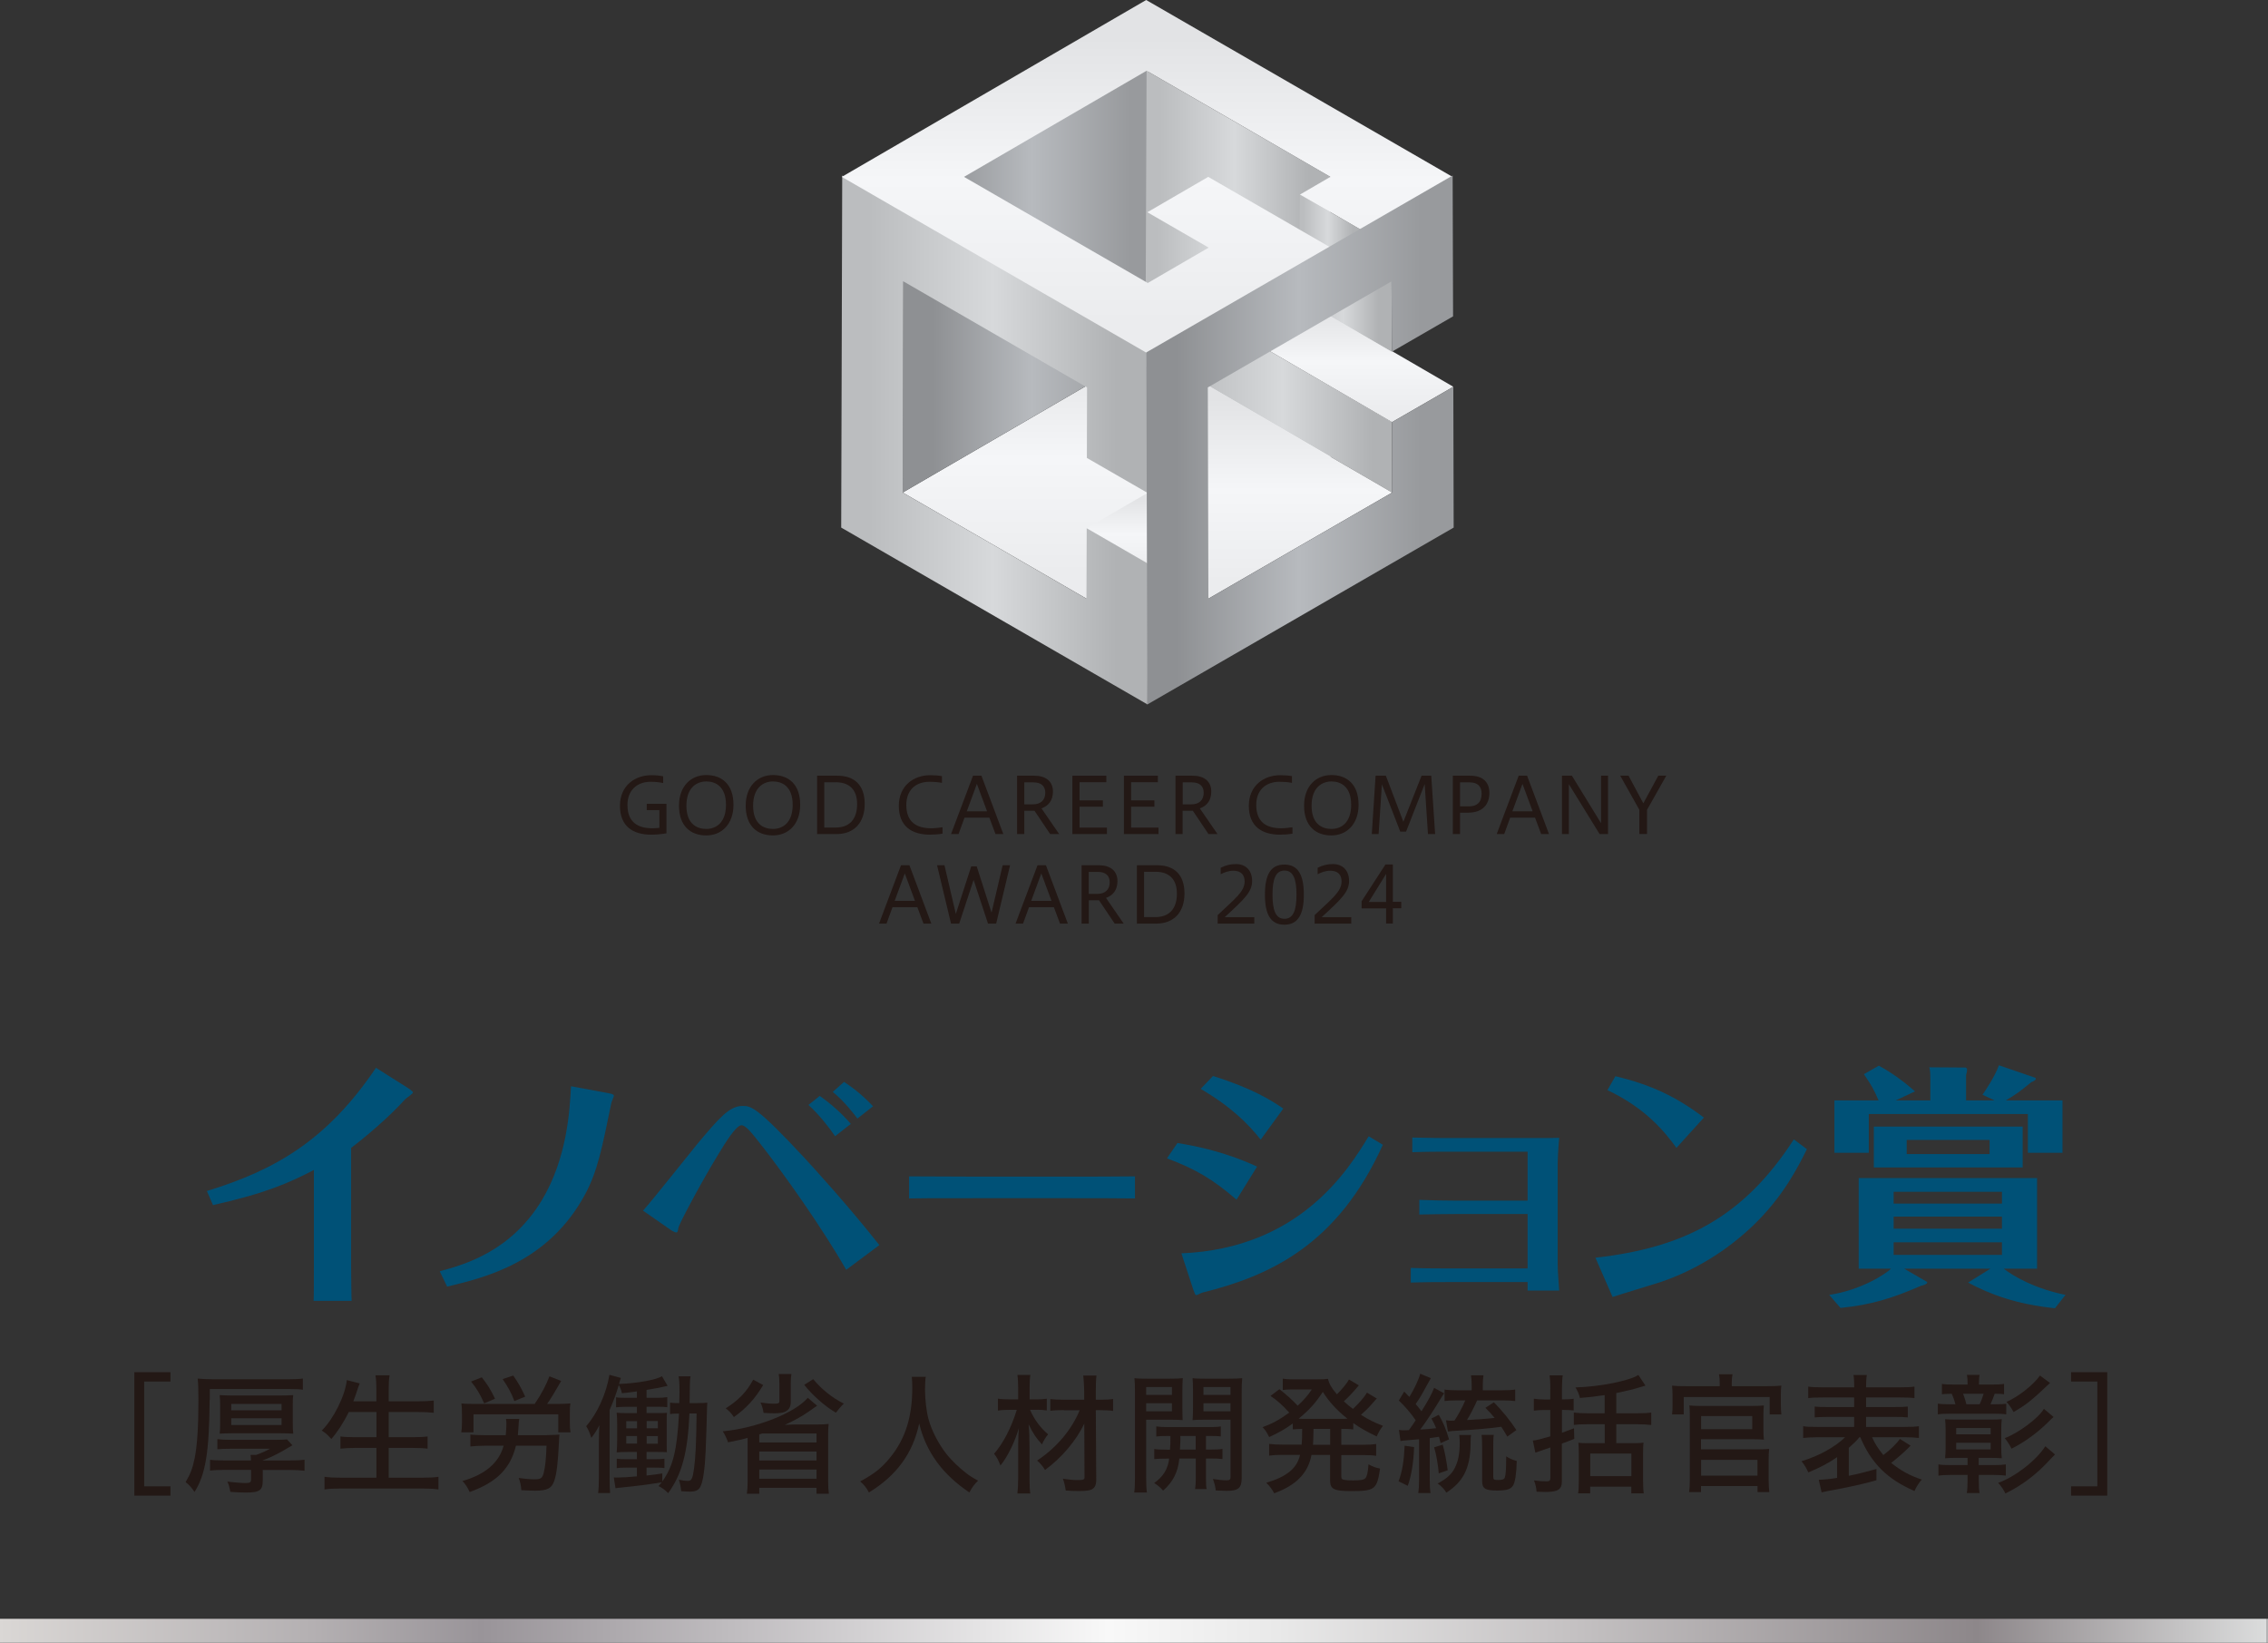 <?xml version="1.0" encoding="UTF-8"?>
<svg id="_レイヤー_2" data-name="レイヤー 2" xmlns="http://www.w3.org/2000/svg" width="269.29" height="195.03" xmlns:xlink="http://www.w3.org/1999/xlink" viewBox="0 0 269.29 195.03">
  <rect x="0" y="0" width="269.29" height="195.03" fill="#333333" stroke="none"/>
  <defs>
    <linearGradient id="_シルバー" data-name="シルバー" x1="-17.34" y1="193.62" x2="269.04" y2="193.62" gradientUnits="userSpaceOnUse">
      <stop offset="0" stop-color="#f0eeeb"/>
      <stop offset="0" stop-color="#e9e6e3"/>
      <stop offset=".06" stop-color="#dad7d5"/>
      <stop offset=".19" stop-color="#b4b0b2"/>
      <stop offset=".26" stop-color="#999499"/>
      <stop offset=".52" stop-color="#f8f8f8"/>
      <stop offset=".59" stop-color="#e9e9e9"/>
      <stop offset=".71" stop-color="#c5c2c3"/>
      <stop offset=".88" stop-color="#8d878a"/>
      <stop offset="1" stop-color="#dbdcdc"/>
      <stop offset="1" stop-color="#b4b4b5"/>
    </linearGradient>
    <clipPath id="clippath">
      <polygon points="107.18 58.48 143.32 37.48 165.14 50.08 129 71.08 107.18 58.48" fill="none"/>
    </clipPath>
    <linearGradient id="_名称未設定グラデーション_38" data-name="名称未設定グラデーション 38" x1="-145.97" y1="741.9" x2="-144.86" y2="741.9" gradientTransform="translate(22719.09 -4371.99) rotate(-90) scale(30.44 -30.44)" gradientUnits="userSpaceOnUse">
      <stop offset="0" stop-color="#ebecee"/>
      <stop offset=".1" stop-color="#ebecee"/>
      <stop offset=".5" stop-color="#f5f6f8"/>
      <stop offset=".9" stop-color="#e2e3e5"/>
      <stop offset="1" stop-color="#e2e3e5"/>
    </linearGradient>
    <clipPath id="clippath-1">
      <polygon points="107.24 24.69 136.36 7.76 136.3 41.56 107.18 58.48 107.24 24.69" fill="none"/>
    </clipPath>
    <linearGradient id="_名称未設定グラデーション_40" data-name="名称未設定グラデーション 40" x1="-162.83" y1="756.8" x2="-161.72" y2="756.8" gradientTransform="translate(4411.41 20038.58) scale(26.43 -26.43)" gradientUnits="userSpaceOnUse">
      <stop offset="0" stop-color="#8e9093"/>
      <stop offset=".1" stop-color="#8e9093"/>
      <stop offset=".5" stop-color="#b7babe"/>
      <stop offset=".9" stop-color="#989a9d"/>
      <stop offset="1" stop-color="#989a9d"/>
    </linearGradient>
    <clipPath id="clippath-2">
      <polygon points="129.03 62.72 136.3 66.92 140.1 64.72 140.1 56.29 129.03 62.72" fill="none"/>
    </clipPath>
    <linearGradient id="_名称未設定グラデーション_38-2" data-name="名称未設定グラデーション 38" x1="-114.61" y1="746.13" x2="-113.51" y2="746.13" gradientTransform="translate(7323.38 -1034.95) rotate(-90) scale(9.63 -9.63)" xlink:href="#_名称未設定グラデーション_38"/>
    <clipPath id="clippath-3">
      <polygon points="136.37 41.84 136.32 58.56 129.05 54.37 129.07 46 107.25 33.4 107.18 58.48 129 71.08 129.03 62.72 136.3 66.92 136.25 83.64 99.88 62.64 100 20.84 136.37 41.84" fill="none"/>
    </clipPath>
    <linearGradient id="_名称未設定グラデーション_39" data-name="名称未設定グラデーション 39" x1="-162.38" y1="753.37" x2="-161.27" y2="753.37" gradientTransform="translate(5467.88 24957.69) scale(33.06 -33.06)" gradientUnits="userSpaceOnUse">
      <stop offset="0" stop-color="#bbbdbf"/>
      <stop offset=".1" stop-color="#bbbdbf"/>
      <stop offset=".5" stop-color="#d7d9db"/>
      <stop offset=".9" stop-color="#b0b2b4"/>
      <stop offset="1" stop-color="#b0b2b4"/>
    </linearGradient>
    <clipPath id="clippath-4">
      <polygon points="157.96 21 157.85 39.79 136.02 38.44 136.14 8.4 157.96 21" fill="none"/>
    </clipPath>
    <linearGradient id="_名称未設定グラデーション_39-2" data-name="名称未設定グラデーション 39" x1="-163.47" y1="762.4" x2="-162.36" y2="762.4" gradientTransform="translate(3385.32 15178.73) scale(19.88 -19.88)" xlink:href="#_名称未設定グラデーション_39"/>
    <clipPath id="clippath-5">
      <polygon points="161.63 27.3 161.51 40.44 154.23 36.23 154.35 23.1 161.63 27.3" fill="none"/>
    </clipPath>
    <linearGradient id="_名称未設定グラデーション_39-3" data-name="名称未設定グラデーション 39" x1="-169.09" y1="806.45" x2="-167.98" y2="806.45" gradientTransform="translate(1286.86 5433.77) scale(6.7 -6.7)" xlink:href="#_名称未設定グラデーション_39"/>
    <clipPath id="clippath-6">
      <polygon points="154.06 35.4 153.77 38.87 136.11 43.55 136.4 25.2 154.06 35.4" fill="none"/>
    </clipPath>
    <linearGradient id="_名称未設定グラデーション_39-4" data-name="名称未設定グラデーション 39" x1="-164.13" y1="767.34" x2="-163.03" y2="767.34" gradientTransform="translate(2804.43 12509.2) scale(16.26 -16.26)" xlink:href="#_名称未設定グラデーション_39"/>
    <clipPath id="clippath-7">
      <polygon points="172.47 21 161.63 27.3 154.35 23.1 157.96 21 136.14 8.4 114.46 21 136.28 33.6 143.51 29.4 136.23 25.2 143.46 21 158.01 29.4 136.33 42 99.95 21 136.09 0 172.47 21" fill="none"/>
    </clipPath>
    <linearGradient id="_名称未設定グラデーション_38-3" data-name="名称未設定グラデーション 38" x1="-148.8" y1="741.51" x2="-147.69" y2="741.51" gradientTransform="translate(28350.27 -5619.6) rotate(-90) scale(38.05 -38.05)" xlink:href="#_名称未設定グラデーション_38"/>
    <clipPath id="clippath-8">
      <polygon points="165.3 58.48 138.66 43 144.46 38.02 165.28 50.12 165.3 58.48" fill="none"/>
    </clipPath>
    <linearGradient id="_名称未設定グラデーション_39-5" data-name="名称未設定グラデーション 39" x1="-162.93" y1="758.34" x2="-161.82" y2="758.34" gradientTransform="translate(4071.95 18355.59) scale(24.14 -24.14)" xlink:href="#_名称未設定グラデーション_39"/>
    <clipPath id="clippath-9">
      <polygon points="165.28 50.12 146.78 39.37 154.09 35.19 172.56 45.92 165.28 50.12" fill="none"/>
    </clipPath>
    <linearGradient id="_名称未設定グラデーション_38-4" data-name="名称未設定グラデーション 38" x1="-127.68" y1="744.18" x2="-126.57" y2="744.18" gradientTransform="translate(10226.87 -1677.09) rotate(-90) scale(13.53 -13.53)" xlink:href="#_名称未設定グラデーション_38"/>
    <clipPath id="clippath-10">
      <polygon points="143.48 71.08 138.82 68.37 140.25 43.92 165.3 58.48 143.48 71.08" fill="none"/>
    </clipPath>
    <linearGradient id="_名称未設定グラデーション_38-5" data-name="名称未設定グラデーション 38" x1="-142.52" y1="742.3" x2="-141.42" y2="742.3" gradientTransform="translate(18416.51 -3435.74) rotate(-90) scale(24.61 -24.61)" xlink:href="#_名称未設定グラデーション_38"/>
    <clipPath id="clippath-11">
      <polygon points="165.26 41.76 154.66 35.61 159.89 30.3 165.23 33.4 165.26 41.76" fill="none"/>
    </clipPath>
    <linearGradient id="_名称未設定グラデーション_39-6" data-name="名称未設定グラデーション 39" x1="-166.48" y1="786.33" x2="-165.38" y2="786.33" gradientTransform="translate(1752.39 7582.37) scale(9.6 -9.6)" xlink:href="#_名称未設定グラデーション_39"/>
    <clipPath id="clippath-12">
      <polygon points="172.48 20.84 172.53 37.56 165.26 41.76 165.23 33.4 143.41 46 143.48 71.08 165.3 58.48 165.28 50.12 172.56 45.92 172.6 62.64 136.23 83.64 136.11 41.84 172.48 20.84" fill="none"/>
    </clipPath>
    <linearGradient id="_名称未設定グラデーション_40-2" data-name="名称未設定グラデーション 40" x1="-162.27" y1="753.37" x2="-161.17" y2="753.37" gradientTransform="translate(5500.7 24957.69) scale(33.06 -33.06)" xlink:href="#_名称未設定グラデーション_40"/>
  </defs>
  <g id="_レイヤー_3" data-name="レイヤー 3">
    <rect y="192.2" width="269.29" height="2.83" fill="url(#_シルバー)"/>
  </g>
  <g id="_企業" data-name="企業">
    <g>
      <path d="M24.56,141.41c8.17-2.5,14.29-6.06,20.08-14.63l3.81,2.41c.09.06.58.37.58.52s-.76.64-.91.79c-1.95,2.16-4.63,4.42-6.43,5.79v14.02c0,.52.03,3.75.06,4.14h-4.51c.03-.43.03-3.57.03-4.11v-11.43c-2.86,1.49-5.7,2.77-11.98,4.17l-.73-1.68Z" fill="#005177"/>
      <path d="M52.2,150.94c2.93-.79,8.41-2.32,12.1-8.38,3.05-5.03,3.35-10.79,3.5-13.59l4.57.85c.12.03.52.09.52.27,0,.12-.27.7-.3.85-1.13,5.52-1.65,8.11-3.11,10.85-4.39,8.14-11.94,9.9-16.39,10.97l-.88-1.83Z" fill="#005177"/>
      <path d="M100.47,150.76c-2.86-5-7.47-11.52-10.39-15.21-.85-1.07-1.55-1.95-2.04-1.95-.64,0-1.92,2.07-2.8,3.53-2.13,3.5-4.63,8.23-4.69,8.65-.09.46-.09.55-.27.55-.09,0-.37-.12-.55-.24l-3.38-2.35c1.01-1.1,5.49-6.76,6.52-8.01,2.44-2.89,3.72-4.42,5.27-4.42,1.01,0,1.65,0,7.37,6.16,1.04,1.13,5.15,5.61,8.9,10.36l-3.93,2.93ZM99.16,134.91c-.79-1.16-2.01-2.68-3.17-3.72l1.34-1.07c1.34.94,2.62,2.07,3.69,3.32l-1.86,1.46ZM101.81,132.81c-.4-.52-1.46-1.95-2.93-3.17l1.34-1.19c1.31.88,2.32,1.71,3.44,2.9l-1.86,1.46Z" fill="#005177"/>
      <path d="M107.94,139.67c2.13,0,6.61.03,7.56.03h11.61c2.41,0,5.18,0,7.65-.03v2.62c-1.83-.03-5.61-.03-7.56-.03h-11.61c-5.3,0-5.97,0-7.65.03v-2.62Z" fill="#005177"/>
      <path d="M139.81,135.71c1.77.3,5.36.91,9.45,2.8l-2.44,3.93c-2.83-2.44-4.85-3.63-8.26-4.91l1.25-1.83ZM140.27,148.81c14.08-.58,19.84-9.96,22.24-13.9l1.68,1.01c-5.39,11.94-13.47,15.57-21.42,17.55-.09,0-.61.3-.73.3s-.18-.18-.34-.61l-1.43-4.36ZM144.02,127.75c4.81,1.52,6.92,2.9,8.35,3.87l-2.68,3.69c-1.49-1.86-3.41-3.84-7.13-6.03l1.46-1.52Z" fill="#005177"/>
      <path d="M181.38,136.74h-9.42c-1.13,0-2.59,0-4.27.06v-1.74c2.41.06,3.6.06,4.24.06h10.79c1.19,0,1.52,0,2.41-.03-.15,1.65-.18,2.86-.18,2.99v12.13c0,.7.15,2.5.18,3.02h-3.75v-1.01h-9.66c-.91,0-2.5,0-4.21.06v-1.74c1.65.06,3.66.06,4.24.06h9.63v-6.46h-8.5c-1.16,0-3.23.03-4.36.06v-1.74c1.65.06,2.86.09,4.27.09h8.59v-5.82Z" fill="#005177"/>
      <path d="M189.43,149.33c10.54-1.19,17.58-4.81,23.56-14.05l1.55,1.16c-1.01,2.04-2.8,5.64-6.43,9.11-3.11,2.96-6.79,5.24-10.85,6.64-.82.27-4.88,1.49-5.79,1.8l-2.04-4.66ZM199.06,136.29c-1.4-1.89-3.57-4.66-8.2-6.86l.94-1.65c4.24,1.01,7.25,2.44,10.51,4.91l-3.26,3.6Z" fill="#005177"/>
      <path d="M244.01,155.33c-4.66-.49-7.71-1.65-10.33-3.05l2.65-1.65h-10.24l2.68,1.55s.06.03.06.09c0,.18-.43.33-.76.4-3.29,1.43-5.82,2.25-9.54,2.62l-1.34-1.55c3.75-.55,6.7-2.47,7.34-3.11h-3.84v-10.76h21.18v10.76h-3.96c1.22.94,3.72,2.38,7.34,3.11l-1.25,1.58ZM229.2,130.65v-2.5c0-.85-.03-1.01-.12-1.43l4.27.03c.09,0,.21.09.21.24,0,.27-.09.52-.12.64v3.02h3.38l-1.43-.67c.37-.52,1.52-2.26,1.95-3.5l4.33,1.49s.06.06.06.12c0,.12-.27.3-.55.4-1.37,1.13-1.83,1.46-3.02,2.16h6.73v6.22h-4.11v-4.6h-18.89v4.6h-4.08v-6.22h5.24c-.55-1.28-.82-1.77-1.74-3.11l1.77-1.01c.73.4,2.25,1.25,4.3,3.05l-2.29,1.07h4.11ZM222.49,133.76h17.67v4.85h-17.67v-4.85ZM237.7,142.9v-1.4h-12.86v1.4h12.86ZM224.84,144.45v1.43h12.86v-1.43h-12.86ZM224.84,147.5v1.49h12.86v-1.49h-12.86ZM226.39,135.34v1.68h9.84v-1.68h-9.84Z" fill="#005177"/>
    </g>
    <g>
      <path d="M20.24,164.03h-3.12v12.44h3.12v1.11h-4.29v-14.66h4.29v1.11Z" fill="#231815"/>
      <path d="M24.89,166.21c-.05,6.19-.47,8.83-1.79,10.93-.31-.48-.7-.9-1.06-1.17.58-.98.84-1.68,1.08-2.87.3-1.53.44-3.73.44-6.85,0-1.48-.03-2.04-.09-2.57.56.05,1.09.08,1.96.08h8.72c.81,0,1.5-.03,1.81-.09v1.33c-.45-.06-.83-.08-1.76-.08h-9.29v1.29ZM29.8,173.39c-.02-.37-.02-.44-.05-.65h.67c.47-.16,1.2-.48,1.64-.73h-4.66c-.7,0-1.2.02-1.59.06v-1.2c.59.06.83.08,1.58.08h5.38c.72,0,1-.02,1.31-.05l.64.7c-.72.42-.73.42-1.29.75-.86.47-1.56.8-2.23,1.03v.02h3.23c.73,0,1.36-.03,1.73-.09v1.31c-.37-.05-1.12-.09-1.73-.09h-3.23v1.25c0,1.17-.37,1.43-2.04,1.43-.55,0-1.11-.03-1.81-.08-.11-.61-.17-.83-.36-1.22.72.09,1.61.17,2.17.17.51,0,.65-.08.65-.41v-1.15h-3.2c-.59,0-1.29.03-1.67.09v-1.29c.3.05.98.08,1.7.08h3.17ZM26.14,166.95c0-.56-.02-.95-.06-1.31.5.03.94.05,1.68.05h5.38c.75,0,1.19-.02,1.68-.05-.05.27-.06.73-.06,1.29v1.98c0,.59.02,1,.06,1.31-.55-.03-.87-.05-1.68-.05h-5.38c-.81,0-1.15.02-1.68.05.05-.37.06-.73.06-1.29v-1.98ZM27.46,167.45h5.97v-.76h-5.97v.76ZM27.46,169.19h5.97v-.8h-5.97v.8Z" fill="#231815"/>
      <path d="M41.41,167.65c-.59,1.22-1.4,2.46-2.07,3.2-.56-.61-.64-.67-1.14-1,1.39-1.34,2.79-4.16,2.98-5.99l1.53.39c-.2.51-.2.53-.31.87-.02.09-.28.83-.45,1.26h2.74v-1.34c0-.76-.03-1.26-.11-1.75h1.68c-.08.45-.11.95-.11,1.75v1.34h3.43c.76,0,1.39-.03,1.92-.09v1.45c-.58-.06-1.14-.09-1.89-.09h-3.46v2.99h2.84c.73,0,1.4-.03,1.78-.09v1.45c-.34-.05-1.12-.09-1.78-.09h-2.84v3.54h3.93c.87,0,1.48-.03,1.98-.11v1.5c-.58-.08-1.19-.11-1.95-.11h-9.54c-.86,0-1.5.03-2.04.11v-1.5c.55.08,1.2.11,2,.11h4.16v-3.54h-2.51c-.67,0-1.43.05-1.76.09v-1.45c.37.06.98.09,1.75.09h2.53v-2.99h-3.27Z" fill="#231815"/>
      <path d="M63.49,166.68c.8-1.17,1.34-2.21,1.75-3.27l1.39.55c-.83,1.45-1.17,2.01-1.67,2.73h1.14c.64,0,1.23-.02,1.62-.06-.05.31-.06.67-.06,1.23v1.11c0,.45.02.73.08,1.09h-1.45v-2.14h-10.07v2.14h-1.45c.06-.42.08-.67.08-1.09v-1.09c0-.5-.02-.9-.06-1.25.39.05.97.06,1.61.06h7.11ZM64.93,170.39c1.12-.03,1.15-.03,1.5-.06-.03.22-.05.33-.06.84-.12,2.54-.27,3.77-.55,4.62-.3.92-.84,1.2-2.28,1.2-.44,0-.72-.02-1.64-.06-.03-.53-.16-1.09-.31-1.45.65.09,1.34.16,1.84.16.78,0,.95-.12,1.12-.73.17-.64.3-1.73.34-3.26h-3.63c-.65,2.7-2.28,4.34-5.49,5.5-.25-.55-.58-1.04-.87-1.31,2.71-.76,4.35-2.17,4.9-4.19h-2.23c-.61,0-1.43.05-1.72.09v-1.42c.25.05,1.01.08,1.7.08h2.5c.03-.37.08-.98.08-1.31,0-.22-.02-.42-.05-.62h1.58c-.05.17-.08.48-.09.89-.03.44-.05.7-.08,1.04h3.45ZM57.49,166.62c-.51-1.14-.9-1.78-1.56-2.59l1.28-.5c.72.94,1,1.37,1.57,2.54l-1.29.55ZM61.07,166.34c-.34-.94-.76-1.68-1.39-2.6l1.26-.42c.5.69,1.03,1.62,1.42,2.5l-1.29.53Z" fill="#231815"/>
      <path d="M81.86,167.81c-.19,4.6-.89,7.24-2.53,9.47-.39-.41-.69-.61-1.14-.84.2-.22.25-.28.37-.44-1.78.28-2.85.42-4.76.61-.36.03-.55.06-.72.09l-.2-1.29c.17.02.28.02.37.02.56,0,1.39-.05,2.37-.14v-1.04h-1.19c-.66,0-.95.02-1.2.06v-1.12c.3.05.59.06,1.2.06h1.19v-.86h-1.03c-.69,0-.92.02-1.37.05.03-.44.06-.86.06-1.48v-1.78c0-.64-.02-1.03-.06-1.45.33.03.53.05,1.34.05h1.06v-.75h-1.25c-.62,0-.92.02-1.22.06v-1.19c.27.05.58.06,1.22.06h1.25v-.76c-.48.08-.84.11-1.78.22-.08-.41-.17-.61-.37-.98-.3,1.03-.59,1.81-1.09,2.98v7.98c0,.9.02,1.33.06,1.87h-1.42c.06-.47.09-1.15.09-1.92v-4.12c0-.72.02-1.47.05-2.01-.28.56-.53.95-.95,1.5-.26-.8-.31-.89-.61-1.39,1.33-1.51,2.4-3.9,2.76-6.1l1.36.37c-.08.2-.11.33-.22.72,2.21-.09,4.43-.5,5.1-.92l.67,1.14c-.86.2-1.22.28-2.5.48v.94h1.23c.55,0,.89-.02,1.23-.08v1.2c-.39-.05-.53-.06-1.23-.06h-1.23v.75h1.25c.75,0,.92,0,1.17-.03-.03.36-.03.47-.03,1.36v1.89c0,.75,0,1.08.02,1.43-.37-.03-.67-.03-1.22-.03h-1.19v.86h.97c.56,0,.84-.02,1.15-.06v1.12c-.25-.05-.58-.06-1.12-.06h-1v.94c.89-.11,1.08-.12,1.87-.25v.95c1.28-1.79,1.75-3.7,1.98-8.06-.53,0-.75.02-1.06.06v-1.36c.28.05.56.06,1.09.06.02-.48.03-.83.03-1.28,0-1.12-.03-1.48-.11-1.9h1.42c-.06.27-.09.8-.09,1.65,0,.76-.02,1.06-.02,1.53h.84c.61,0,.95-.02,1.26-.05-.02.3-.03.36-.03.56l-.06,2.28c-.02.58-.05,1.58-.11,3.01-.09,2.03-.31,3.51-.61,4.1-.2.44-.58.61-1.28.61-.27,0-.47-.02-1.01-.05-.05-.53-.16-1.04-.27-1.36.37.08.8.14,1.03.14.47,0,.59-.23.76-1.43.2-1.5.26-2.9.31-6.58h-.89ZM74.36,168.73v.86h1.28v-.86h-1.28ZM74.36,170.5v.9h1.28v-.9h-1.28ZM78.11,169.58v-.86h-1.33v.86h1.33ZM78.11,171.41v-.9h-1.33v.9h1.33Z" fill="#231815"/>
      <path d="M97.03,166.9c-.25.16-.3.19-.95.66-.87.61-1.84,1.14-2.9,1.62.53-.03.92-.05,1.19-.05h2.6c.45,0,1.01-.02,1.42-.06-.05.44-.06.7-.06,1.26v5.54c0,.66.03,1.04.09,1.48h-1.47v-.7h-6.8v.7h-1.47c.06-.41.09-.84.09-1.47v-5.16c-.41.11-.65.17-.89.23-.17.03-.51.11-1.44.3-.08-.31-.39-.97-.62-1.31,3.98-.37,8.56-2.17,10.09-3.98l1.11.94ZM90.62,164.44c-.97,1.62-1.98,2.74-3.48,3.81-.27-.41-.58-.75-.97-1.04,1.5-.94,2.51-1.98,3.26-3.4l1.19.64ZM90.34,170.25l-.19.06v.95h6.8v-1.06h-6.47l-.14.05ZM90.15,173.4h6.8v-1.06h-6.8v1.06ZM90.15,175.57h6.8v-1.09h-6.8v1.09ZM93.97,163.13c-.05.27-.08.66-.08,1.09v2.28c0,.56-.25.94-.73,1.14-.3.11-.64.16-1.25.16-.3,0-.8-.02-1.25-.05-.06-.45-.19-.89-.37-1.23.65.09,1.11.14,1.56.14.59,0,.69-.05.69-.31v-2.1c0-.42-.03-.86-.08-1.11h1.51ZM96.56,163.75c1.01,1.22,2.21,2.18,3.63,2.9-.37.36-.62.66-.94,1.08-1.31-.76-2.82-2.11-3.76-3.31l1.06-.67Z" fill="#231815"/>
      <path d="M109.92,163.47c-.05.23-.09.97-.09,1.47,0,1.19.17,2.67.42,3.56.37,1.4,1.28,3.1,2.25,4.29.55.65,1.34,1.43,2.12,2.03.41.34.75.56,1.51.98-.47.45-.73.83-1.03,1.4-3.2-2.15-5.15-4.82-5.96-8.19-.75,3.54-2.68,6.18-5.97,8.19-.28-.55-.61-.95-1.04-1.31,1.7-.92,2.54-1.59,3.54-2.81,1.82-2.23,2.65-4.82,2.65-8.33,0-.53-.02-.89-.06-1.28h1.67Z" fill="#231815"/>
      <path d="M122.3,167.38c.48,1.12,1.23,2.15,2.15,2.92-.28.31-.53.73-.73,1.19-.65-.69-1.06-1.28-1.59-2.39.08.89.11,1.51.11,2.71v3.79c0,.7.03,1.39.09,1.72h-1.53c.05-.34.09-1.03.09-1.72v-4.05l.02-.67c0-.3,0-.33.06-1.31-.47,1.62-1.34,3.4-2.18,4.43-.28-.7-.42-.97-.76-1.39,1.11-1.29,2.04-3.09,2.7-5.22h-.9c-.53,0-1.03.03-1.34.09v-1.42c.34.06.76.09,1.4.09h1v-1.42c0-.55-.03-1.11-.09-1.48h1.54c-.06.34-.09.83-.09,1.47v1.43h.87c.42,0,.87-.03,1.17-.08v1.39c-.3-.05-.75-.08-1.17-.08h-.81ZM126.32,167.42c-.7,0-1.25.03-1.61.08v-1.39c.41.05.9.08,1.62.08h2.4v-1.09c-.02-.75-.05-1.25-.11-1.78h1.57c-.06.48-.08,1.06-.08,1.78v1.09h.58c.66,0,1.12-.03,1.47-.09v1.42c-.37-.06-.69-.08-1.47-.09h-.58l.05,8.12c.02.73-.14,1.08-.53,1.29-.25.12-.69.19-1.47.19-.55,0-1.08-.02-1.62-.06-.05-.41-.19-1.03-.34-1.4.75.11,1.25.16,1.73.16.72,0,.86-.06.84-.37l-.03-6.33c-.95,2.01-2.7,4.07-4.66,5.5-.25-.42-.55-.78-.94-1.12,2.25-1.47,4.12-3.66,5.05-5.97h-1.89Z" fill="#231815"/>
      <path d="M136.09,175.4c0,.89.03,1.43.09,1.81h-1.51c.06-.41.09-.92.09-1.82v-10.06c0-.8-.02-1.29-.06-1.7.33.05.89.06,1.58.06h2.6c.72,0,1.22-.02,1.56-.06-.03.34-.05.87-.05,1.44v2.15c0,.73.02,1.01.03,1.39-.33-.03-.83-.05-1.45-.05h-2.88v6.85ZM136.09,165.62h3.06v-.94h-3.06v.94ZM136.09,167.56h3.06v-.95h-3.06v.95ZM138.79,170.49c-.65,0-1.2.02-1.5.06v-1.19c.33.05.81.08,1.5.08h4.62c.7,0,1.2-.02,1.54-.08v1.19c-.3-.05-.86-.06-1.5-.06h-.26v1.62h.45c.67,0,1.18-.02,1.51-.08v1.2c-.41-.05-.8-.06-1.51-.06h-.45v2.34c0,.72.02,1.04.08,1.29h-1.37c.05-.3.08-.69.08-1.31v-2.32h-1.95c-.16,1.61-.75,2.78-1.93,3.81-.31-.36-.66-.66-1.06-.9,1.08-.76,1.64-1.68,1.78-2.9h-.23c-.75,0-1.17.02-1.54.06v-1.2c.33.06.86.08,1.54.08h.33c.05-.69.05-.7.05-1.62h-.16ZM140.15,170.49c.02.5-.02,1.14-.05,1.62h1.87v-1.62h-1.82ZM147.43,175.48c0,1.2-.39,1.53-1.82,1.53-.11,0-.53-.02-1.26-.05-.05-.5-.16-.9-.34-1.36.55.09,1.2.16,1.62.16.39,0,.48-.09.48-.42v-6.78h-3.04c-.64,0-1.14.02-1.47.05.03-.33.05-.76.05-1.39v-2.15c0-.67-.02-1.01-.05-1.44.34.05.84.06,1.56.06h2.74c.72,0,1.26-.02,1.59-.06-.05.58-.06.97-.06,1.7v10.15ZM142.89,165.62h3.21v-.94h-3.21v.94ZM142.89,167.56h3.21v-.95h-3.21v.95Z" fill="#231815"/>
      <path d="M154.62,169.65c-.53.02-.78.03-1.12.06v-.7c-.89.65-1.65,1.09-2.81,1.61-.23-.51-.53-.94-.78-1.17,1.22-.45,2.01-.89,3.17-1.73-.86-.94-1.5-1.51-2.23-1.98l1.06-.8c.84.65,1.65,1.39,2.17,1.96.7-.64,1.19-1.2,1.68-1.93h-2.5c-.33,0-.62.03-.95.06v-1.34c.26.05.72.08,1.19.08h2.85c.73,0,1.01-.02,1.33-.06.12.58.45,1.14,1.06,1.84.55-.53,1.25-1.39,1.43-1.76l1.17.69c-.12.14-.14.17-.31.37-.45.53-1,1.11-1.47,1.53.33.31.61.55,1.08.9.64-.58,1.36-1.4,1.67-1.93l1.17.7c-.09.09-.16.16-.17.17l-.55.62c-.28.33-.81.84-1.17,1.14.92.58,1.53.89,2.62,1.31-.28.34-.53.76-.75,1.26-1.2-.58-1.92-.98-2.78-1.59v.75c-.37-.05-.78-.06-1.34-.06h-.08v1.89h2.56c.75,0,1.17-.03,1.58-.09v1.4c-.36-.06-.92-.09-1.58-.09h-2.56v2.53c0,.3.06.36.39.42.25.05.51.06,1,.06.89,0,1.28-.06,1.47-.27.19-.19.3-.69.37-1.64.42.25.95.44,1.37.5-.36,2.48-.61,2.68-3.43,2.68-2.03,0-2.5-.23-2.5-1.25v-3.04h-2.21c-.41,2.15-1.81,3.6-4.43,4.55-.23-.45-.55-.87-.94-1.25,2.43-.72,3.66-1.72,4.01-3.31h-2.09c-.73,0-1.15.03-1.58.09v-1.4c.39.06.86.09,1.58.09h2.28c.05-.66.06-.83.06-1.73v-.16ZM159.23,168.46c.39,0,.44,0,.76-.02-1.25-.98-2.21-2.03-2.92-3.18-.92,1.37-1.54,2.07-2.87,3.18.31.02.39.02.73.02h4.29ZM155.96,169.65c-.02,1.11-.03,1.42-.06,1.89h2.04v-1.89h-1.98Z" fill="#231815"/>
      <path d="M167.9,171.81c-.05,1.76-.31,3.38-.75,4.6l-1.09-.53c.44-1.2.64-2.43.72-4.23l1.12.16ZM167.65,169.29c.09-.14.16-.23.44-.66-.48-.73-1.28-1.67-2-2.35l.64-1.06c.08.08.28.3.61.64.56-.9,1.11-2.06,1.29-2.76l1.26.53c-.14.25-.2.34-.58,1.04-.51.95-.78,1.39-1.22,2.03.27.33.38.45.69.86.83-1.33,1.22-2.06,1.5-2.78l1.19.65c-.12.16-.19.27-.39.59-.78,1.31-1.79,2.85-2.45,3.71.59-.03,1.22-.08,1.89-.16-.19-.45-.28-.65-.56-1.15l.87-.44c.51.87.83,1.62,1.22,2.92l-1,.44c-.11-.44-.12-.5-.2-.75-.28.05-.51.08-1.09.16v4.96c0,.62.03,1.19.09,1.56h-1.45c.06-.44.09-.89.09-1.56v-4.83c-1.89.16-2.03.17-2.2.22l-.19-1.33c.22.03.34.05.59.05.06,0,.09,0,.58-.02.09-.11.17-.23.19-.25l.19-.27ZM171.3,171.53c.22.73.47,2.01.59,3.04l-1.06.36c-.06-.87-.31-2.35-.55-3.09l1.01-.31ZM174.67,170.39c-.05.23-.06.51-.06,1.15-.06,2.78-.87,4.4-2.88,5.68-.25-.41-.59-.78-1.03-1.08,1.12-.61,1.67-1.12,2.04-1.86.41-.81.58-1.7.58-2.98,0-.39-.02-.61-.06-.92h1.42ZM175.38,166.28c-.33.76-.86,1.79-1.2,2.32,1.08-.05,2.35-.14,3.28-.25-.38-.47-.55-.65-1.09-1.2l1-.65c.87.84,1.96,2.18,2.68,3.29l-1.08.78c-.36-.61-.48-.83-.72-1.17-1.59.22-3.06.34-5.27.47-.39.02-.7.05-1.06.09l-.23-1.33c.31.05.44.05.7.05.05,0,.08,0,.31-.02.44-.65.97-1.64,1.28-2.39h-1.04c-.67,0-1.11.03-1.42.08v-1.37c.33.06.86.09,1.54.09h1.68v-.55c0-.51-.02-.83-.08-1.23h1.48c-.05.33-.08.73-.08,1.25v.53h2.32c.59,0,1.18-.03,1.53-.09v1.37c-.39-.05-.86-.08-1.44-.08h-3.1ZM177.36,170.36c-.05.33-.06.83-.06,1.45v3.52c0,.34.08.39.59.39.48,0,.7-.08.78-.28.12-.36.16-.95.17-2.53.33.23.76.42,1.25.55-.03,1.47-.19,2.53-.44,2.92-.28.44-.76.59-1.89.59-1.42,0-1.78-.23-1.78-1.15v-3.98c0-.76-.02-1.15-.06-1.48h1.43Z" fill="#231815"/>
      <path d="M184.08,164.86c0-.65-.03-1.17-.09-1.56h1.56c-.06.39-.09.94-.09,1.54v1.31h.19c.5,0,.89-.02,1.2-.08v1.39c-.28-.03-.78-.06-1.2-.06h-.19v2.71c.54-.19.78-.28,1.43-.53l.03,1.26c-.62.25-.94.36-1.47.56v4.46c0,.98-.45,1.28-1.97,1.28-.19,0-.3,0-1.04-.03-.02-.45-.12-.89-.3-1.34.56.08,1.03.11,1.47.11.37,0,.47-.08.47-.42v-3.6c-.97.33-1.56.53-1.78.61l-.3-1.43c.45-.05.83-.14,2.07-.5v-3.13h-.75c-.39,0-.87.03-1.2.08v-1.42c.33.06.8.09,1.2.09h.75v-1.29ZM190.54,165.64c-1.36.2-1.81.25-2.95.34-.08-.39-.28-.87-.53-1.25,2.88-.08,6.39-.78,7.47-1.48l.84,1.26c-.12.05-.22.06-.25.08l-.31.09c-.78.25-1.7.47-2.9.72v2.4h2.48c.75,0,1.28-.03,1.67-.09v1.48c-.37-.05-1.15-.09-1.67-.09h-2.48v2.25h2.09c.53,0,.84-.02,1.15-.06-.05.27-.06.76-.06,1.29v3.17c0,.62.03,1.25.08,1.56h-1.48v-.8h-4.88v.8h-1.43c.05-.27.08-.98.08-1.58v-3.18c0-.39-.02-.95-.05-1.26.26.05.75.06,1.09.06h2.04v-2.25h-2.03c-.75,0-1.22.03-1.64.08v-1.47c.42.06,1.08.09,1.65.09h2.01v-2.17ZM188.82,175.26h4.88v-2.68h-4.88v2.68Z" fill="#231815"/>
      <path d="M204.19,164.14c0-.41-.03-.64-.09-.97h1.61c-.06.3-.09.59-.09.97v.44h4.27c.69,0,1.14-.02,1.62-.06-.05.27-.06.72-.06,1.09v1.22c0,.44.02.79.06,1.11h-1.39v-2.07h-10.2v2.07h-1.39c.05-.31.06-.69.06-1.11v-1.22c0-.33-.03-.81-.06-1.09.45.05.92.06,1.62.06h4.04v-.44ZM200.55,177.16c.06-.36.09-.9.09-1.42v-7.81c0-.44-.02-.83-.06-1.06.3.03.78.06,1.37.06h6.08c.61,0,1.11-.03,1.4-.06-.03.27-.05.64-.05,1.08v1.79c0,.56.02.94.06,1.19-.28-.03-.84-.05-1.37-.05h-6.1v1.2h6.8c.55,0,.97-.02,1.29-.05-.05.41-.06.76-.06,1.31v2.4c0,.51.03,1.04.08,1.42h-1.4v-.72h-6.71v.72h-1.43ZM201.98,169.69h6.07v-1.56h-6.07v1.56ZM201.98,175.2h6.69v-1.87h-6.69v1.87Z" fill="#231815"/>
      <path d="M220.78,170.64c-.39.47-.62.69-1.26,1.26v3.32c1.09-.22,2.01-.45,3.28-.81v1.34c-1.43.42-3.48.87-5.79,1.28-.26.05-.51.11-.72.16l-.34-1.5c.51,0,1.42-.09,2.18-.22v-2.46c-1.04.72-2.09,1.26-3.42,1.81-.22-.5-.45-.89-.81-1.33,2.07-.62,4.01-1.7,5.18-2.85h-3.23c-.67,0-1.4.05-1.75.09v-1.4c.41.08.86.09,1.73.09h4.32v-1.19h-3.06c-.86,0-1.26.02-1.62.06v-1.29c.41.05.75.06,1.62.06h3.06v-1.14h-3.77c-.81,0-1.29.02-1.68.08v-1.37c.34.06,1,.09,1.75.09h3.71v-.11c0-.65-.03-1.04-.09-1.36h1.59c-.06.33-.09.7-.09,1.36v.11h3.98c.78,0,1.4-.03,1.76-.09v1.37c-.39-.06-.89-.08-1.7-.08h-4.04v1.14h3.28c.92,0,1.26-.02,1.67-.06v1.29c-.39-.05-.78-.06-1.67-.06h-3.28v1.19h4.55c.84,0,1.37-.03,1.72-.09v1.4c-.36-.05-1.11-.09-1.72-.09h-3.84c.31.73.73,1.37,1.34,2.12.81-.61,1.62-1.4,1.96-1.92l1.28.81c-.08.06-.12.11-.14.12l-.19.2c-.59.58-1.31,1.2-1.98,1.72,1.09.89,2.25,1.53,3.63,1.98-.36.41-.7.95-.86,1.36-3.23-1.4-5.13-3.29-6.44-6.39h-.11Z" fill="#231815"/>
      <path d="M236.53,164.39c.66,0,1.08-.02,1.42-.08v1.23c-.3-.05-.55-.06-1.11-.06-.09.3-.39,1.01-.5,1.25h.44c.73,0,1.18-.02,1.43-.06v1.26c-.34-.06-.83-.08-1.48-.08h-5.22c-.62,0-1.06.02-1.42.08v-1.28c.37.06.78.08,1.43.08h.66c-.11-.42-.28-.9-.44-1.25-.67.02-.84.02-1.17.06v-1.23c.34.06.8.08,1.47.08h1.58v-.09c0-.53-.02-.76-.08-1.06h1.51c-.06.27-.08.53-.08,1.06v.09h1.56ZM232.32,173.09c-.58,0-1.06.02-1.37.05.03-.28.06-.75.06-1.2v-2.15c0-.5-.02-.95-.06-1.29.28.03.69.05,1.37.05h4.02c.62,0,1.01-.02,1.34-.05-.05.39-.06.73-.06,1.26v2.1c0,.55.02.92.06,1.28-.2-.02-.92-.05-1.37-.05h-1.37v.86h1.75c.64,0,1.06-.02,1.47-.08v1.33c-.36-.05-.92-.08-1.45-.08h-1.76v.5c0,.87.02,1.25.09,1.65h-1.51c.06-.39.09-.84.09-1.65v-.5h-2.03c-.69,0-1.11.03-1.43.09v-1.34c.37.06.76.08,1.45.08h2.01v-.86h-1.29ZM232.27,170.3h4.09v-.75h-4.09v.75ZM232.27,172.09h4.09v-.79h-4.09v.79ZM235.05,166.73c.19-.39.36-.86.47-1.25h-2.43c.17.45.31.9.39,1.25h1.58ZM244,172.69c-.17.17-.31.31-.65.67-1.53,1.68-3.28,3.01-5.24,3.96-.19-.41-.51-.9-.86-1.26,2.01-.7,4.55-2.68,5.6-4.35l1.15.98ZM243.83,168.24c-.23.2-.36.31-.64.61-1.31,1.29-2.84,2.4-4.35,3.15-.23-.45-.58-1-.81-1.25,1.62-.59,4.04-2.4,4.65-3.48l1.15.97ZM243.41,164.2c-2.2,2.09-2.85,2.6-4.33,3.45-.25-.47-.58-.94-.84-1.2,1.4-.61,3.18-2.01,3.98-3.13l1.2.89Z" fill="#231815"/>
      <path d="M250.2,162.92v14.66h-4.29v-1.11h3.12v-12.44h-3.12v-1.11h4.29Z" fill="#231815"/>
    </g>
    <g>
      <path d="M79.12,98.94c-.67.12-1.32.16-1.82.16-2.15,0-3.69-1-3.69-3.42s1.8-3.64,3.72-3.64c.49,0,.97.04,1.41.13v.8c-.45-.1-1-.15-1.48-.15-1.67,0-2.76,1.06-2.76,2.75,0,2.08,1.26,2.77,2.96,2.77.26,0,.54-.02.83-.05v-2.11h-1.5v-.74h2.34v3.49Z" fill="#231815"/>
      <path d="M80.62,95.65c0-2.29,1.41-3.63,3.24-3.63s3.23,1.08,3.23,3.53c0,2.29-1.39,3.64-3.23,3.64s-3.24-1.09-3.24-3.54ZM86.2,95.56c0-2.17-1.23-2.78-2.34-2.78s-2.36.71-2.36,2.88,1.24,2.76,2.36,2.76,2.34-.7,2.34-2.87Z" fill="#231815"/>
      <path d="M88.54,95.65c0-2.29,1.41-3.63,3.24-3.63s3.23,1.08,3.23,3.53c0,2.29-1.39,3.64-3.23,3.64s-3.24-1.09-3.24-3.54ZM94.12,95.56c0-2.17-1.23-2.78-2.34-2.78s-2.36.71-2.36,2.88,1.24,2.76,2.36,2.76,2.34-.7,2.34-2.87Z" fill="#231815"/>
      <path d="M97.02,99.03v-6.93h2.41c2.05,0,3.24,1.15,3.24,3.35s-1.23,3.58-3.36,3.58h-2.29ZM97.87,92.88v5.38h1.31c1.7,0,2.59-1,2.59-2.8s-1.05-2.58-2.48-2.58h-1.42Z" fill="#231815"/>
      <path d="M111.9,98.98c-.43.08-1,.12-1.49.12-2.15,0-3.69-1-3.69-3.42s1.8-3.64,3.72-3.64c.47,0,.98.03,1.4.11v.8c-.44-.09-.99-.13-1.47-.13-1.7,0-2.76,1.04-2.76,2.75,0,2.08,1.26,2.77,2.96,2.77.42,0,.99-.06,1.34-.12v.76Z" fill="#231815"/>
      <path d="M112.92,99.03l2.61-6.93h1l2.6,6.93h-.93l-.73-1.95h-2.95l-.71,1.95h-.88ZM114.79,96.33h2.41l-1.21-3.26-1.2,3.26Z" fill="#231815"/>
      <path d="M120.76,99.03v-6.93h2.06c1.33,0,2.2.65,2.2,1.88,0,1.1-.56,1.71-1.36,2l2.1,3.05h-1.07l-1.86-2.77h-1.21v2.77h-.86ZM121.62,92.88v2.62h1.02c.93,0,1.47-.5,1.47-1.38,0-.82-.52-1.23-1.41-1.23h-1.08Z" fill="#231815"/>
      <path d="M127.33,99.03v-6.93h4.03v.77h-3.18v2.16h2.77v.75h-2.77v2.48h3.25v.77h-4.1Z" fill="#231815"/>
      <path d="M133.45,99.03v-6.93h4.03v.77h-3.18v2.16h2.77v.75h-2.77v2.48h3.25v.77h-4.1Z" fill="#231815"/>
      <path d="M139.57,99.03v-6.93h2.05c1.33,0,2.2.65,2.2,1.88,0,1.1-.56,1.71-1.36,2l2.1,3.05h-1.07l-1.86-2.77h-1.21v2.77h-.86ZM140.43,92.88v2.62h1.02c.93,0,1.47-.5,1.47-1.38,0-.82-.53-1.23-1.41-1.23h-1.08Z" fill="#231815"/>
      <path d="M153.46,98.98c-.43.08-1,.12-1.49.12-2.15,0-3.69-1-3.69-3.42s1.8-3.64,3.72-3.64c.47,0,.98.03,1.4.11v.8c-.44-.09-.99-.13-1.47-.13-1.7,0-2.77,1.04-2.77,2.75,0,2.08,1.26,2.77,2.96,2.77.42,0,.99-.06,1.34-.12v.76Z" fill="#231815"/>
      <path d="M154.84,95.65c0-2.29,1.41-3.63,3.24-3.63s3.23,1.08,3.23,3.53c0,2.29-1.39,3.64-3.23,3.64s-3.24-1.09-3.24-3.54ZM160.43,95.56c0-2.17-1.23-2.78-2.34-2.78s-2.36.71-2.36,2.88,1.24,2.76,2.36,2.76,2.34-.7,2.34-2.87Z" fill="#231815"/>
      <path d="M162.88,99.03l.45-6.93h1.22l2.08,5.47,2.16-5.47h1.15l.46,6.93h-.85l-.39-5.94-2.21,5.65h-.69l-2.18-5.62-.39,5.91h-.81Z" fill="#231815"/>
      <path d="M172.5,99.03v-6.93h2.07c1.47,0,2.27.73,2.27,2.05s-.76,2.34-2.53,2.34h-.95v2.54h-.86ZM173.36,92.88v2.86h1.08c.9,0,1.48-.47,1.48-1.5,0-.85-.45-1.35-1.43-1.35h-1.13Z" fill="#231815"/>
      <path d="M177.71,99.03l2.61-6.93h1l2.6,6.93h-.93l-.73-1.95h-2.95l-.71,1.95h-.88ZM179.57,96.33h2.41l-1.21-3.26-1.2,3.26Z" fill="#231815"/>
      <path d="M185.46,99.03v-6.93h1.18l3.46,5.64v-5.64h.83v6.93h-1l-3.65-5.92v5.92h-.82Z" fill="#231815"/>
      <path d="M194.65,99.03v-2.88l-2.28-4.06h.99l1.76,3.29,1.78-3.29h.95l-2.29,4.06v2.87h-.91Z" fill="#231815"/>
      <path d="M104.37,109.66l2.61-6.93h1l2.6,6.93h-.93l-.73-1.95h-2.95l-.71,1.95h-.88ZM106.23,106.96h2.41l-1.21-3.26-1.2,3.26Z" fill="#231815"/>
      <path d="M112.92,109.66l-1.66-6.93h.88l1.35,5.78,1.83-5.65h.65l1.76,5.5,1.32-5.63h.88l-1.65,6.93h-.97l-1.71-5.19-1.71,5.19h-.95Z" fill="#231815"/>
      <path d="M120.58,109.66l2.61-6.93h1l2.6,6.93h-.93l-.73-1.95h-2.95l-.71,1.95h-.88ZM122.44,106.96h2.41l-1.21-3.26-1.2,3.26Z" fill="#231815"/>
      <path d="M128.42,109.66v-6.93h2.06c1.33,0,2.2.65,2.2,1.88,0,1.1-.56,1.71-1.36,2l2.1,3.05h-1.07l-1.86-2.77h-1.21v2.77h-.86ZM129.27,103.51v2.62h1.02c.93,0,1.47-.5,1.47-1.38,0-.82-.52-1.23-1.41-1.23h-1.08Z" fill="#231815"/>
      <path d="M134.99,109.66v-6.93h2.41c2.05,0,3.24,1.15,3.24,3.35s-1.23,3.58-3.36,3.58h-2.29ZM135.84,103.51v5.38h1.31c1.7,0,2.59-1,2.59-2.8s-1.05-2.58-2.48-2.58h-1.42Z" fill="#231815"/>
      <path d="M144.58,109.66v-1.01c2.02-1.93,3.2-2.77,3.2-4,0-.77-.42-1.27-1.34-1.27-.55,0-1.09.2-1.5.42v-.77c.6-.3,1.16-.44,1.81-.44,1.21,0,1.92.8,1.92,2.01,0,1.28-.9,2.14-3.25,4.29h3.51v.77h-4.34Z" fill="#231815"/>
      <path d="M150.19,106.22c0-2.39.7-3.57,2.31-3.57s2.31,1.21,2.31,3.57-.7,3.57-2.31,3.57-2.31-1.19-2.31-3.57ZM153.94,106.22c0-1.88-.41-2.86-1.43-2.86s-1.42.98-1.42,2.86.39,2.87,1.42,2.87,1.43-.99,1.43-2.87Z" fill="#231815"/>
      <path d="M156.09,109.66v-1.01c2.02-1.93,3.2-2.77,3.2-4,0-.77-.42-1.27-1.34-1.27-.55,0-1.09.2-1.5.42v-.77c.6-.3,1.16-.44,1.81-.44,1.21,0,1.92.8,1.92,2.01,0,1.28-.9,2.14-3.25,4.29h3.51v.77h-4.34Z" fill="#231815"/>
      <path d="M164.58,109.66v-1.81h-2.91v-.84l2.83-4.37h.88v4.44h1v.76h-1v1.81h-.79ZM164.58,107.09v-3.33l-2.06,3.33h2.06Z" fill="#231815"/>
    </g>
    <g>
      <g clip-path="url(#clippath)">
        <rect x="107.18" y="37.48" width="57.96" height="33.6" fill="url(#_名称未設定グラデーション_38)"/>
      </g>
      <g clip-path="url(#clippath-1)">
        <rect x="107.18" y="7.76" width="29.18" height="50.72" fill="url(#_名称未設定グラデーション_40)"/>
      </g>
      <g clip-path="url(#clippath-2)">
        <rect x="129.03" y="56.29" width="11.07" height="10.64" fill="url(#_名称未設定グラデーション_38-2)"/>
      </g>
      <g clip-path="url(#clippath-3)">
        <rect x="99.88" y="20.84" width="36.49" height="62.8" fill="url(#_名称未設定グラデーション_39)"/>
      </g>
      <g clip-path="url(#clippath-4)">
        <rect x="136.02" y="8.4" width="21.94" height="31.39" fill="url(#_名称未設定グラデーション_39-2)"/>
      </g>
      <g clip-path="url(#clippath-5)">
        <rect x="154.23" y="23.1" width="7.39" height="17.33" fill="url(#_名称未設定グラデーション_39-3)"/>
      </g>
      <g clip-path="url(#clippath-6)">
        <rect x="136.11" y="25.2" width="17.95" height="18.35" fill="url(#_名称未設定グラデーション_39-4)"/>
      </g>
      <g clip-path="url(#clippath-7)">
        <rect x="99.95" y="0" width="72.51" height="42" fill="url(#_名称未設定グラデーション_38-3)"/>
      </g>
      <g clip-path="url(#clippath-8)">
        <rect x="138.66" y="38.02" width="26.65" height="20.46" fill="url(#_名称未設定グラデーション_39-5)"/>
      </g>
      <g clip-path="url(#clippath-9)">
        <rect x="146.78" y="35.19" width="25.78" height="14.93" fill="url(#_名称未設定グラデーション_38-4)"/>
      </g>
      <g clip-path="url(#clippath-10)">
        <rect x="138.82" y="43.92" width="26.48" height="27.16" fill="url(#_名称未設定グラデーション_38-5)"/>
      </g>
      <g clip-path="url(#clippath-11)">
        <rect x="154.66" y="30.3" width="10.59" height="11.46" fill="url(#_名称未設定グラデーション_39-6)"/>
      </g>
      <g clip-path="url(#clippath-12)">
        <rect x="136.11" y="20.84" width="36.49" height="62.8" fill="url(#_名称未設定グラデーション_40-2)"/>
      </g>
    </g>
  </g>
</svg>